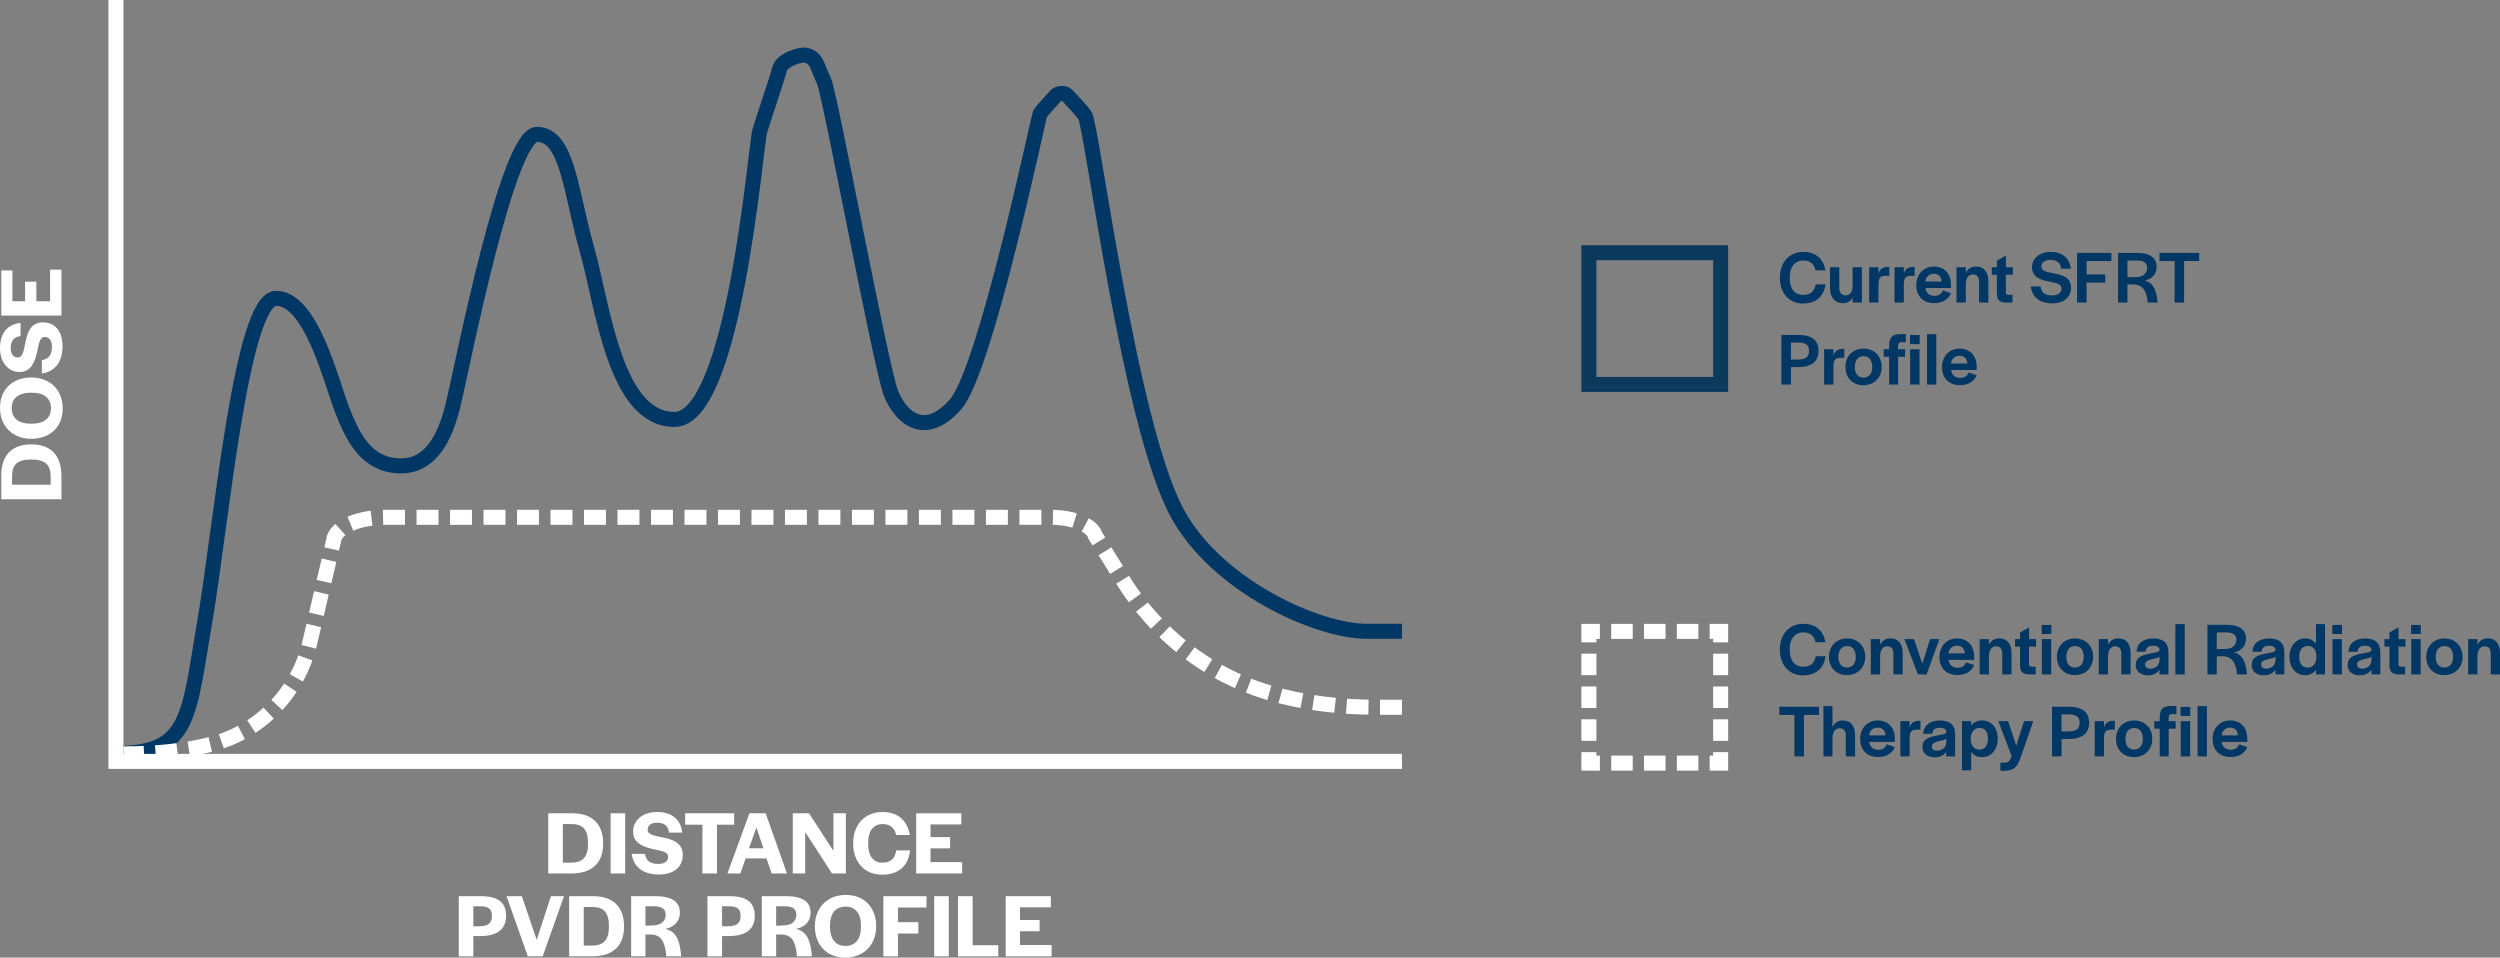 <?xml version="1.0" encoding="UTF-8"?><svg id="Layer_2" xmlns="http://www.w3.org/2000/svg" viewBox="0 0 2164.58 829.14"><rect x="0" y="0" width="2164.58" height="829.14" fill="#808080" stroke="none"/><defs><style>.cls-1{stroke-dasharray:0 0 19 10;}.cls-1,.cls-2,.cls-3,.cls-4,.cls-5{fill:none;stroke-miterlimit:10;stroke-width:13px;}.cls-1,.cls-3,.cls-4{stroke:#fff;}.cls-6{fill:#003764;}.cls-6,.cls-7{stroke-width:0px;}.cls-2{stroke:#0c3a5d;}.cls-4{stroke-dasharray:0 0 18.62 9.8;}.cls-5{stroke:#003764;}.cls-7{fill:#fff;}</style></defs><g id="Layer_1-2"><path class="cls-5" d="M101.05,652.34c63.93,0,62.18-32.55,76.26-114.25,14.09-81.7,31.53-279.76,61.71-279.76s47.29,70.31,56.68,95.07c9.39,24.76,21.51,49.99,51.54,49.99,33.37,0,42.48-42.04,46.22-57.86,7.84-33.19,46.24-229.21,71.34-229.21,26.7,0,29.16,49.57,43.24,99.08,14.09,49.52,24.1,147.74,75.94,147.74s70.24-237.63,73.81-249.51c3.56-11.88,15.22-46.05,17.23-53.97s18.31-12.99,22.81-11.88c10.06,2.48,9.55,10.57,15.43,21.79,5.11,9.74,49.64,250.38,58.36,271.45,8.72,21.07,29.51,38.84,55.67,9.13,26.16-29.71,71.77-248.4,73.11-251.37.87-1.93,8.52-10.32,13.79-15.98,2.42-2.6,7.62-2.62,10.07-.03,4.65,4.9,11.35,12.16,15.04,17,6.04,7.92,38.23,266.94,79.82,344.19,34.28,63.68,121.99,102.61,163.91,102.61h30.83"/><path class="cls-6" d="M1541.06,240.46c0-13.4,8.22-22.33,20.32-22.33,10.1,0,17.22,5.24,19.09,15.92h-8.48c-1.36-6.08-5.11-8.48-10.68-8.48-7.31,0-11.72,5.5-11.72,14.56v.65c0,9.13,4.34,14.56,11.59,14.56,5.89,0,9.77-2.52,10.94-9.13h8.48c-1.62,11.26-9.13,16.57-19.61,16.57-11.85,0-19.94-9-19.94-22.33Z"/><path class="cls-6" d="M1584.49,249.71v-18.32h8.03v17.87c0,4.08,1.94,6.47,5.57,6.47,4.21,0,5.96-3.56,5.96-8.8v-15.54h8.03v30.55h-8.03v-4.34c-1.62,3.17-4.4,4.92-8.35,4.92-6.93,0-11.2-4.92-11.2-12.82Z"/><path class="cls-6" d="M1618.4,231.4h8.03v5.63c.84-3.5,3.11-5.96,8.74-5.96h.65v7.7h-3.17c-4.85,0-6.21,2.2-6.21,7.51v15.66h-8.03v-30.55Z"/><path class="cls-6" d="M1640.34,231.4h8.03v5.63c.84-3.5,3.11-5.96,8.74-5.96h.65v7.7h-3.17c-4.85,0-6.21,2.2-6.21,7.51v15.66h-8.03v-30.55Z"/><path class="cls-6" d="M1659.18,246.87c0-9.45,6.34-16.05,15.28-16.05s14.76,6.15,14.76,15.79v2.72h-22.14c.52,4.4,3.37,6.86,7.7,6.86s6.47-2.14,7.44-4.73l6.99,2.46c-2.14,4.92-6.6,8.54-14.56,8.54-9.52,0-15.47-6.08-15.47-15.6ZM1681.12,243.76c-.32-4.47-2.72-6.73-6.86-6.73-3.88,0-6.73,2.46-7.31,6.73h14.18Z"/><path class="cls-6" d="M1694,231.4h8.03v4.98c1.62-3.56,4.6-5.63,8.93-5.63,6.67,0,10.62,4.47,10.62,12.88v18.32h-8.03v-17.87c0-4.27-1.62-6.47-5.37-6.47s-6.15,3.11-6.15,8.8v15.53h-8.03v-30.55Z"/><path class="cls-6" d="M1728.95,253.86v-15.99h-4.34v-6.47h4.34v-5.76l7.83-4.4v10.16h6.02v6.47h-6.08v15.21c0,1.49.71,2.14,2.2,2.2h3.56v6.67h-6.21c-5.89-.32-7.19-3.04-7.31-8.09Z"/><path class="cls-6" d="M1758.2,248.03h8.48c1.04,5.57,3.95,7.77,10.1,7.77,5.18,0,8.16-2.27,8.16-6.15s-4.79-4.66-10.68-5.83c-7.12-1.42-14.89-3.75-14.89-12.3,0-7.83,6.73-13.4,15.92-13.4,10.16,0,16.63,5.18,17.67,14.5h-8.35c-.71-5.24-3.75-7.64-9.39-7.64-4.79,0-7.7,2.33-7.7,5.96,0,4.08,5.37,4.66,11.26,5.83,7.06,1.36,14.37,3.56,14.37,12.23,0,8.22-6.08,13.66-16.05,13.66-11.39,0-17.48-5.5-18.9-14.63Z"/><path class="cls-6" d="M1798.39,218.97h29.71v7.06h-21.49v11.59h16.18v7.06h-16.18v17.28h-8.22v-42.98Z"/><path class="cls-6" d="M1833.92,218.97h16.38c12.1,0,17.02,4.92,17.02,11.97,0,6.08-3.82,10.68-10.36,11.85,6.6,1.88,9.71,6.99,10.94,17.09,0,.19.19,1.94.26,2.07h-8.74l-.06-1.55c-1.04-8.87-4.27-14.11-12.69-14.17h-4.66v15.73h-8.09v-42.98ZM1849.33,239.94c7.25,0,9.71-4.34,9.71-8.03,0-4.14-2.59-6.34-9.26-6.34h-7.77v14.43l7.31-.07Z"/><path class="cls-6" d="M1882.85,226.02h-13.08v-7.06h34.37v7.06h-13.08v35.92h-8.22v-35.92Z"/><path class="cls-6" d="M1542.42,289.97h14.37c11.97,0,17.74,4.6,17.74,13.85s-6.08,14.05-18.06,14.05h-5.83v15.08h-8.22v-42.98ZM1556.47,311.33c6.99-.06,9.84-2.27,9.84-7.51s-2.78-7.25-9.71-7.25h-5.96v14.76h5.83Z"/><path class="cls-6" d="M1579.38,302.4h8.03v5.63c.84-3.5,3.11-5.96,8.74-5.96h.65v7.7h-3.17c-4.85,0-6.21,2.2-6.21,7.51v15.66h-8.03v-30.55Z"/><path class="cls-6" d="M1597.82,317.74c0-9.32,6.47-15.92,15.73-15.92s15.66,6.6,15.66,15.92-6.6,15.79-15.86,15.79-15.54-6.47-15.54-15.79ZM1621.06,317.93v-.26c0-5.83-2.85-9.32-7.51-9.32s-7.57,3.5-7.57,9.32v.26c0,5.7,2.78,9.06,7.44,9.06s7.64-3.37,7.64-9.06Z"/><path class="cls-6" d="M1635.68,308.93h-4.72v-6.54h4.72v-2.33c0-7.44,2.14-10.29,8.48-10.75h5.96v6.99h-2.27c-3.88,0-4.47.19-4.47,4.47v1.62h6.08v6.54h-6.02v24.01h-7.77v-24.01Z"/><path class="cls-6" d="M1653.74,290.1h8.35v7.83h-8.35v-7.83ZM1653.87,302.4h8.09v30.55h-8.09v-30.55Z"/><path class="cls-6" d="M1668.43,289.39h8.09v43.56h-8.09v-43.56Z"/><path class="cls-6" d="M1681.44,317.87c0-9.45,6.34-16.05,15.28-16.05s14.76,6.15,14.76,15.79v2.72h-22.14c.52,4.4,3.37,6.86,7.7,6.86s6.47-2.14,7.44-4.73l6.99,2.46c-2.14,4.92-6.6,8.54-14.56,8.54-9.52,0-15.47-6.08-15.47-15.6ZM1703.38,314.76c-.32-4.47-2.72-6.73-6.86-6.73-3.88,0-6.73,2.46-7.31,6.73h14.18Z"/><polygon class="cls-7" points="1213.87 665.73 93.9 665.73 93.9 0 106.9 0 106.9 652.73 1213.87 652.73 1213.87 665.73"/><path class="cls-7" d="M474.71,704.17h20.79c16.16,0,26.75,8.16,26.75,26.21s-11.06,25.89-27.46,25.89h-20.09v-52.1ZM494.56,746.93c9.96,0,14.59-5.02,14.59-16.4v-.39c0-11.77-4.39-16.63-14.28-16.63h-7.53v33.42h7.22Z"/><path class="cls-7" d="M528.69,704.17h12.63v52.1h-12.63v-52.1Z"/><path class="cls-7" d="M546.89,739.32h11.53c1.18,6.04,4.47,8.71,11.69,8.71,5.33,0,8.4-2.35,8.4-6.36s-5.41-4.86-12.16-6.28c-8.47-1.88-18.2-4.87-18.2-15.38,0-9.96,8.63-16.95,20.63-16.95,13.18,0,20.79,6.67,21.89,17.81h-11.38c-.86-5.81-4-8.55-10.59-8.55-4.94,0-7.92,2.35-7.92,6.2,0,4.32,6.04,5.1,12.87,6.51,8.4,1.73,17.5,4.47,17.5,15.14s-7.85,17.03-20.71,17.03c-14.44,0-22.13-7.38-23.54-17.89Z"/><path class="cls-7" d="M608.18,714.05h-14.91v-9.89h42.37v9.89h-14.83v42.21h-12.63v-42.21Z"/><path class="cls-7" d="M648.9,704.17h14.04l18.44,52.1h-13.26l-4.47-13.02h-18.05l-4.55,13.02h-11.22l19.07-52.1ZM660.98,734.45l-6.04-17.97-6.43,17.97h12.48Z"/><path class="cls-7" d="M686.41,704.17h14.04l21.18,32.56v-32.56h10.75v52.1h-12l-23.22-35.86v35.86h-10.75v-52.1Z"/><path class="cls-7" d="M738.67,730.29c0-16.4,10.2-27.23,25.42-27.23,12.95,0,21.5,6.98,23.62,19.93h-11.77c-1.41-6.43-5.49-9.49-11.69-9.49-8.08,0-12.55,5.88-12.55,16.16v1.1c0,10.36,4.39,16.16,12.32,16.16,6.59,0,10.83-2.98,12-10.59h11.93c-1.57,14.51-11.06,21.03-24.32,21.03-14.91,0-24.95-10.83-24.95-27.07Z"/><path class="cls-7" d="M793.28,704.17h39.07v9.65h-26.68v10.98h16.95v9.73h-16.95v11.93h27.38v9.81h-39.78v-52.1Z"/><path class="cls-7" d="M397.22,775.95h19.22c14.91,0,21.73,5.49,21.73,16.95s-7.38,17.58-22.52,17.58h-5.81v17.58h-12.63v-52.1ZM415.42,802c7.77-.16,10.51-3.22,10.51-9.1s-2.98-8.24-10.44-8.24h-5.65v17.34h5.57Z"/><path class="cls-7" d="M438.57,775.95h13.26l12.87,37.82,12.32-37.82h11.3l-18.44,52.1h-12.87l-18.44-52.1Z"/><path class="cls-7" d="M492.79,775.95h20.79c16.16,0,26.75,8.16,26.75,26.21s-11.06,25.89-27.46,25.89h-20.09v-52.1ZM512.64,818.71c9.96,0,14.59-5.02,14.59-16.4v-.39c0-11.77-4.39-16.63-14.28-16.63h-7.53v33.42h7.22Z"/><path class="cls-7" d="M546.46,775.95h20.95c15.93,0,21.26,5.96,21.26,14.28,0,7.45-4.79,12.4-12.55,14.04,8.24,1.96,11.85,8.08,13.26,19.69.16.94.39,3.45.47,4.08h-13.02c0-.08-.08-1.8-.16-2.43-1.1-10.12-4.32-16.4-13.1-16.48h-4.71v18.91h-12.4v-52.1ZM565.45,801.21c7.69,0,10.91-4.47,10.91-9.1,0-4.87-2.9-7.45-10.28-7.45h-7.22v16.87l6.59-.31Z"/><path class="cls-7" d="M612.53,775.95h19.22c14.91,0,21.73,5.49,21.73,16.95s-7.38,17.58-22.52,17.58h-5.81v17.58h-12.63v-52.1ZM630.74,802c7.77-.16,10.51-3.22,10.51-9.1s-2.98-8.24-10.44-8.24h-5.65v17.34h5.57Z"/><path class="cls-7" d="M659.61,775.95h20.95c15.93,0,21.26,5.96,21.26,14.28,0,7.45-4.79,12.4-12.55,14.04,8.24,1.96,11.85,8.08,13.26,19.69.16.94.39,3.45.47,4.08h-13.02c0-.08-.08-1.8-.16-2.43-1.1-10.12-4.32-16.4-13.1-16.48h-4.71v18.91h-12.4v-52.1ZM678.6,801.21c7.69,0,10.91-4.47,10.91-9.1,0-4.87-2.9-7.45-10.28-7.45h-7.22v16.87l6.59-.31Z"/><path class="cls-7" d="M705.52,802c0-16.08,10.83-27.15,26.83-27.15s26.28,10.98,26.28,27.15-10.83,27.15-26.83,27.15-26.28-10.98-26.28-27.15ZM745.45,802.39v-.94c0-10.51-4.79-16.48-13.34-16.48s-13.5,5.88-13.5,16.56v.94c0,10.51,4.86,16.55,13.42,16.55s13.42-5.96,13.42-16.63Z"/><path class="cls-7" d="M764.84,775.95h37.35v9.81h-24.71v12.71h17.65v9.81h-17.65v19.77h-12.63v-52.1Z"/><path class="cls-7" d="M808.86,775.95h12.63v52.1h-12.63v-52.1Z"/><path class="cls-7" d="M829.5,775.95h12.63v42.45h22.2v9.65h-34.84v-52.1Z"/><path class="cls-7" d="M870.77,775.95h39.07v9.65h-26.68v10.98h16.95v9.73h-16.95v11.93h27.38v9.81h-39.78v-52.1Z"/><path class="cls-7" d="M1.1,432.28v-20.79c0-16.16,8.16-26.75,26.21-26.75s25.89,11.06,25.89,27.46v20.09H1.1ZM43.86,412.43c0-9.96-5.02-14.59-16.4-14.59h-.39c-11.77,0-16.63,4.39-16.63,14.28v7.53h33.42v-7.22Z"/><path class="cls-7" d="M27.15,379.94c-16.08,0-27.15-10.83-27.15-26.83s10.98-26.28,27.15-26.28,27.15,10.83,27.15,26.83-10.98,26.28-27.15,26.28ZM27.54,340.01h-.94c-10.51,0-16.48,4.79-16.48,13.34s5.88,13.5,16.55,13.5h.94c10.51,0,16.55-4.86,16.55-13.42s-5.96-13.42-16.63-13.42Z"/><path class="cls-7" d="M36.25,323.37v-11.53c6.04-1.18,8.71-4.47,8.71-11.69,0-5.33-2.35-8.4-6.36-8.4s-4.86,5.41-6.28,12.16c-1.88,8.47-4.87,18.2-15.38,18.2-9.96,0-16.95-8.63-16.95-20.63,0-13.18,6.67-20.79,17.81-21.89v11.38c-5.81.86-8.55,4-8.55,10.59,0,4.94,2.35,7.92,6.2,7.92,4.31,0,5.1-6.04,6.51-12.87,1.73-8.4,4.47-17.5,15.14-17.5s17.03,7.85,17.03,20.71c0,14.44-7.38,22.13-17.89,23.54Z"/><path class="cls-7" d="M1.1,273.23v-39.07h9.65v26.68h10.98v-16.95h9.73v16.95h11.93v-27.38h9.81v39.78H1.1Z"/><path class="cls-1" d="M1213.87,612.37h-20.94c-33.42,0-65.2-3.87-94.98-12.81-52.41-15.74-96.95-50.72-125.75-97.25l-23.87-38.56c-2.55-9.07-19.02-15.86-38.51-15.86H333.8c-24.03,0-43.82,8.86-44.96,20.13l-20.6,88.44c-9.97,42.83-42.69,76.97-85.28,87.93-21.62,5.56-47.09,8.33-76.07,8.33"/><rect class="cls-2" x="1375.73" y="218.8" width="114.07" height="114.07"/><path class="cls-6" d="M1541.06,562.44c0-13.4,8.22-22.33,20.32-22.33,10.1,0,17.22,5.24,19.09,15.92h-8.48c-1.36-6.08-5.11-8.48-10.68-8.48-7.31,0-11.72,5.5-11.72,14.56v.65c0,9.13,4.34,14.56,11.59,14.56,5.89,0,9.77-2.52,10.94-9.13h8.48c-1.62,11.26-9.13,16.57-19.61,16.57-11.85,0-19.94-9-19.94-22.33Z"/><path class="cls-6" d="M1583.58,568.72c0-9.32,6.47-15.92,15.73-15.92s15.66,6.6,15.66,15.92-6.6,15.79-15.86,15.79-15.54-6.47-15.54-15.79ZM1606.82,568.91v-.26c0-5.83-2.85-9.32-7.51-9.32s-7.57,3.5-7.57,9.32v.26c0,5.7,2.78,9.06,7.44,9.06s7.64-3.37,7.64-9.06Z"/><path class="cls-6" d="M1619.83,553.38h8.03v4.98c1.62-3.56,4.6-5.63,8.93-5.63,6.67,0,10.62,4.47,10.62,12.88v18.32h-8.03v-17.87c0-4.27-1.62-6.47-5.37-6.47s-6.15,3.11-6.15,8.8v15.53h-8.03v-30.55Z"/><path class="cls-6" d="M1648.89,553.38h8.29l7.25,21.3,6.73-21.3h8.03l-11.13,30.55h-7.44l-11.72-30.55Z"/><path class="cls-6" d="M1679.24,568.85c0-9.45,6.34-16.05,15.28-16.05s14.76,6.15,14.76,15.79v2.72h-22.14c.52,4.4,3.37,6.86,7.7,6.86s6.47-2.14,7.44-4.73l6.99,2.46c-2.14,4.92-6.6,8.54-14.56,8.54-9.52,0-15.47-6.08-15.47-15.6ZM1701.18,565.74c-.32-4.47-2.72-6.73-6.86-6.73-3.88,0-6.73,2.46-7.31,6.73h14.18Z"/><path class="cls-6" d="M1714.06,553.38h8.03v4.98c1.62-3.56,4.6-5.63,8.93-5.63,6.67,0,10.62,4.47,10.62,12.88v18.32h-8.03v-17.87c0-4.27-1.62-6.47-5.37-6.47s-6.15,3.11-6.15,8.8v15.53h-8.03v-30.55Z"/><path class="cls-6" d="M1749.01,575.84v-15.99h-4.34v-6.47h4.34v-5.76l7.83-4.4v10.16h6.02v6.47h-6.08v15.21c0,1.49.71,2.14,2.2,2.2h3.56v6.67h-6.21c-5.89-.32-7.19-3.04-7.31-8.09Z"/><path class="cls-6" d="M1767.78,541.08h8.35v7.83h-8.35v-7.83ZM1767.91,553.38h8.09v30.55h-8.09v-30.55Z"/><path class="cls-6" d="M1780.92,568.72c0-9.32,6.47-15.92,15.73-15.92s15.66,6.6,15.66,15.92-6.6,15.79-15.86,15.79-15.54-6.47-15.54-15.79ZM1804.15,568.91v-.26c0-5.83-2.85-9.32-7.51-9.32s-7.57,3.5-7.57,9.32v.26c0,5.7,2.78,9.06,7.44,9.06s7.64-3.37,7.64-9.06Z"/><path class="cls-6" d="M1817.16,553.38h8.03v4.98c1.62-3.56,4.6-5.63,8.93-5.63,6.67,0,10.62,4.47,10.62,12.88v18.32h-8.03v-17.87c0-4.27-1.62-6.47-5.37-6.47s-6.15,3.11-6.15,8.8v15.53h-8.03v-30.55Z"/><path class="cls-6" d="M1849.2,575.84c0-6.86,5.11-8.42,11.97-9.9,5.63-1.1,8.48-1.36,8.67-3.04v-.32c0-1.81-1.62-3.5-5.76-3.5s-6.08,2.07-6.28,4.79v.45h-7.96c.26-6.93,5.7-11.52,14.3-11.52s13.33,3.62,13.33,11.91v19.22h-7.7v-4.14c-1.94,3.17-5.44,4.92-9.97,4.92-6.54,0-10.62-3.56-10.62-8.87ZM1869.84,571.31v-2.59c-1.75,1.04-4.6,1.55-7.12,2.2-3.11.78-5.44,1.81-5.44,4.53,0,2.07,1.62,3.5,4.4,3.5,3.82,0,7.96-1.94,8.16-7.64Z"/><path class="cls-6" d="M1883.5,540.37h8.09v43.56h-8.09v-43.56Z"/><path class="cls-6" d="M1911.26,540.95h16.38c12.1,0,17.02,4.92,17.02,11.97,0,6.08-3.82,10.68-10.36,11.85,6.6,1.88,9.71,6.99,10.94,17.09,0,.19.19,1.94.26,2.07h-8.74l-.06-1.55c-1.04-8.87-4.27-14.11-12.69-14.17h-4.66v15.73h-8.09v-42.98ZM1926.67,561.92c7.25,0,9.71-4.34,9.71-8.03,0-4.14-2.59-6.34-9.26-6.34h-7.77v14.43l7.31-.07Z"/><path class="cls-6" d="M1949.58,575.84c0-6.86,5.11-8.42,11.97-9.9,5.63-1.1,8.48-1.36,8.67-3.04v-.32c0-1.81-1.62-3.5-5.76-3.5s-6.08,2.07-6.28,4.79v.45h-7.96c.26-6.93,5.7-11.52,14.3-11.52s13.33,3.62,13.33,11.91v19.22h-7.7v-4.14c-1.94,3.17-5.44,4.92-9.97,4.92-6.54,0-10.62-3.56-10.62-8.87ZM1970.23,571.31v-2.59c-1.75,1.04-4.6,1.55-7.12,2.2-3.11.78-5.44,1.81-5.44,4.53,0,2.07,1.62,3.5,4.4,3.5,3.82,0,7.96-1.94,8.16-7.64Z"/><path class="cls-6" d="M1982.33,568.78c0-9.71,5.89-16.05,13.66-16.05,3.88,0,7.12,1.75,9.26,4.6v-16.96h7.83v43.56h-7.77v-3.95c-2.14,2.85-5.44,4.6-9.38,4.6-7.64,0-13.59-5.83-13.59-15.79ZM2005.63,568.78v-.52c0-5.5-2.72-9-7.44-9-4.4,0-7.44,3.3-7.44,9.32v.45c0,6.02,2.91,9,7.44,9s7.44-3.75,7.44-9.26Z"/><path class="cls-6" d="M2019.41,541.08h8.35v7.83h-8.35v-7.83ZM2019.54,553.38h8.09v30.55h-8.09v-30.55Z"/><path class="cls-6" d="M2032.68,575.84c0-6.86,5.11-8.42,11.97-9.9,5.63-1.1,8.48-1.36,8.67-3.04v-.32c0-1.81-1.62-3.5-5.76-3.5s-6.08,2.07-6.28,4.79v.45h-7.96c.26-6.93,5.7-11.52,14.3-11.52s13.33,3.62,13.33,11.91v19.22h-7.7v-4.14c-1.94,3.17-5.44,4.92-9.97,4.92-6.54,0-10.62-3.56-10.62-8.87ZM2053.33,571.31v-2.59c-1.75,1.04-4.6,1.55-7.12,2.2-3.11.78-5.44,1.81-5.44,4.53,0,2.07,1.62,3.5,4.4,3.5,3.82,0,7.96-1.94,8.16-7.64Z"/><path class="cls-6" d="M2068.86,575.84v-15.99h-4.34v-6.47h4.34v-5.76l7.83-4.4v10.16h6.02v6.47h-6.08v15.21c0,1.49.71,2.14,2.2,2.2h3.56v6.67h-6.21c-5.89-.32-7.19-3.04-7.31-8.09Z"/><path class="cls-6" d="M2087.63,541.08h8.35v7.83h-8.35v-7.83ZM2087.76,553.38h8.09v30.55h-8.09v-30.55Z"/><path class="cls-6" d="M2100.76,568.72c0-9.32,6.47-15.92,15.73-15.92s15.66,6.6,15.66,15.92-6.6,15.79-15.86,15.79-15.54-6.47-15.54-15.79ZM2124,568.91v-.26c0-5.83-2.85-9.32-7.51-9.32s-7.57,3.5-7.57,9.32v.26c0,5.7,2.78,9.06,7.44,9.06s7.64-3.37,7.64-9.06Z"/><path class="cls-6" d="M2137.01,553.38h8.03v4.98c1.62-3.56,4.6-5.63,8.93-5.63,6.67,0,10.62,4.47,10.62,12.88v18.32h-8.03v-17.87c0-4.27-1.62-6.47-5.37-6.47s-6.15,3.11-6.15,8.8v15.53h-8.03v-30.55Z"/><path class="cls-6" d="M1553.68,619h-13.08v-7.06h34.37v7.06h-13.08v35.92h-8.22v-35.92Z"/><path class="cls-6" d="M1578.79,611.37h7.83v18.45c1.55-3.82,4.47-6.02,8.93-6.02,6.67,0,10.62,4.4,10.62,12.82v18.32h-8.03v-17.87c0-4.27-1.62-6.47-5.37-6.47s-6.15,3.11-6.15,8.8v15.53h-7.83v-43.56Z"/><path class="cls-6" d="M1610.57,639.85c0-9.45,6.34-16.05,15.28-16.05s14.76,6.15,14.76,15.79v2.72h-22.14c.52,4.4,3.37,6.86,7.7,6.86s6.47-2.14,7.44-4.73l6.99,2.46c-2.14,4.92-6.6,8.54-14.56,8.54-9.52,0-15.47-6.08-15.47-15.6ZM1632.51,636.74c-.32-4.47-2.72-6.73-6.86-6.73-3.88,0-6.73,2.46-7.31,6.73h14.18Z"/><path class="cls-6" d="M1645.39,624.38h8.03v5.63c.84-3.5,3.11-5.96,8.74-5.96h.65v7.7h-3.17c-4.85,0-6.21,2.2-6.21,7.51v15.66h-8.03v-30.55Z"/><path class="cls-6" d="M1664.55,646.84c0-6.86,5.11-8.42,11.97-9.9,5.63-1.1,8.48-1.36,8.67-3.04v-.32c0-1.81-1.62-3.5-5.76-3.5s-6.08,2.07-6.28,4.79v.45h-7.96c.26-6.93,5.7-11.52,14.3-11.52s13.33,3.62,13.33,11.91v19.22h-7.7v-4.14c-1.94,3.17-5.44,4.92-9.97,4.92-6.54,0-10.62-3.56-10.62-8.87ZM1685.2,642.31v-2.59c-1.75,1.04-4.6,1.55-7.12,2.2-3.11.78-5.44,1.81-5.44,4.53,0,2.07,1.62,3.5,4.4,3.5,3.82,0,7.96-1.94,8.16-7.64Z"/><path class="cls-6" d="M1698.79,624.38h7.96v3.88c2.07-2.85,5.31-4.53,9.32-4.53,7.7,0,13.59,5.96,13.59,15.67v.06c0,9.9-5.83,16.12-13.66,16.12-3.88,0-7.12-1.68-9.26-4.53v15.92h-7.96v-42.59ZM1721.25,639.72v-.45c0-6.02-2.91-9-7.38-9s-7.51,3.82-7.51,9.26v.58c0,5.37,2.72,8.93,7.51,8.93,4.34,0,7.38-3.3,7.38-9.32Z"/><path class="cls-6" d="M1731.99,660.37h3.17c3.69,0,4.66-.65,6.6-5.7l-11.52-30.29h8.41l7.12,21.3,6.67-21.3h8.03l-11.65,33.4c-2.59,6.73-5.7,9.52-13.07,9.52h-3.75v-6.93Z"/><path class="cls-6" d="M1776.71,611.95h14.37c11.97,0,17.74,4.6,17.74,13.85s-6.08,14.05-18.06,14.05h-5.83v15.08h-8.22v-42.98ZM1790.75,633.31c6.99-.06,9.84-2.27,9.84-7.51s-2.78-7.25-9.71-7.25h-5.96v14.76h5.83Z"/><path class="cls-6" d="M1813.66,624.38h8.03v5.63c.84-3.5,3.11-5.96,8.74-5.96h.65v7.7h-3.17c-4.85,0-6.21,2.2-6.21,7.51v15.66h-8.03v-30.55Z"/><path class="cls-6" d="M1832.11,639.72c0-9.32,6.47-15.92,15.73-15.92s15.66,6.6,15.66,15.92-6.6,15.79-15.86,15.79-15.54-6.47-15.54-15.79ZM1855.35,639.91v-.26c0-5.83-2.85-9.32-7.51-9.32s-7.57,3.5-7.57,9.32v.26c0,5.7,2.78,9.06,7.44,9.06s7.64-3.37,7.64-9.06Z"/><path class="cls-6" d="M1869.97,630.92h-4.72v-6.54h4.72v-2.33c0-7.44,2.14-10.29,8.48-10.75h5.96v6.99h-2.27c-3.88,0-4.47.19-4.47,4.47v1.62h6.08v6.54h-6.02v24.01h-7.77v-24.01Z"/><path class="cls-6" d="M1888.03,612.08h8.35v7.83h-8.35v-7.83ZM1888.16,624.38h8.09v30.55h-8.09v-30.55Z"/><path class="cls-6" d="M1902.72,611.37h8.09v43.56h-8.09v-43.56Z"/><path class="cls-6" d="M1915.73,639.85c0-9.45,6.34-16.05,15.28-16.05s14.76,6.15,14.76,15.79v2.72h-22.14c.52,4.4,3.37,6.86,7.7,6.86s6.47-2.14,7.44-4.73l6.99,2.46c-2.14,4.92-6.6,8.54-14.56,8.54-9.52,0-15.47-6.08-15.47-15.6ZM1937.67,636.74c-.32-4.47-2.72-6.73-6.86-6.73-3.88,0-6.73,2.46-7.31,6.73h14.18Z"/><polyline class="cls-3" points="1489.8 651.23 1489.8 660.73 1480.3 660.73"/><line class="cls-4" x1="1470.5" y1="660.73" x2="1390.13" y2="660.73"/><polyline class="cls-3" points="1385.23 660.73 1375.73 660.73 1375.73 651.23"/><line class="cls-4" x1="1375.73" y1="641.43" x2="1375.73" y2="561.07"/><polyline class="cls-3" points="1375.73 556.17 1375.73 546.67 1385.23 546.67"/><line class="cls-4" x1="1395.04" y1="546.67" x2="1475.4" y2="546.67"/><polyline class="cls-3" points="1480.3 546.67 1489.8 546.67 1489.8 556.17"/><line class="cls-4" x1="1489.8" y1="565.97" x2="1489.8" y2="646.33"/></g></svg>